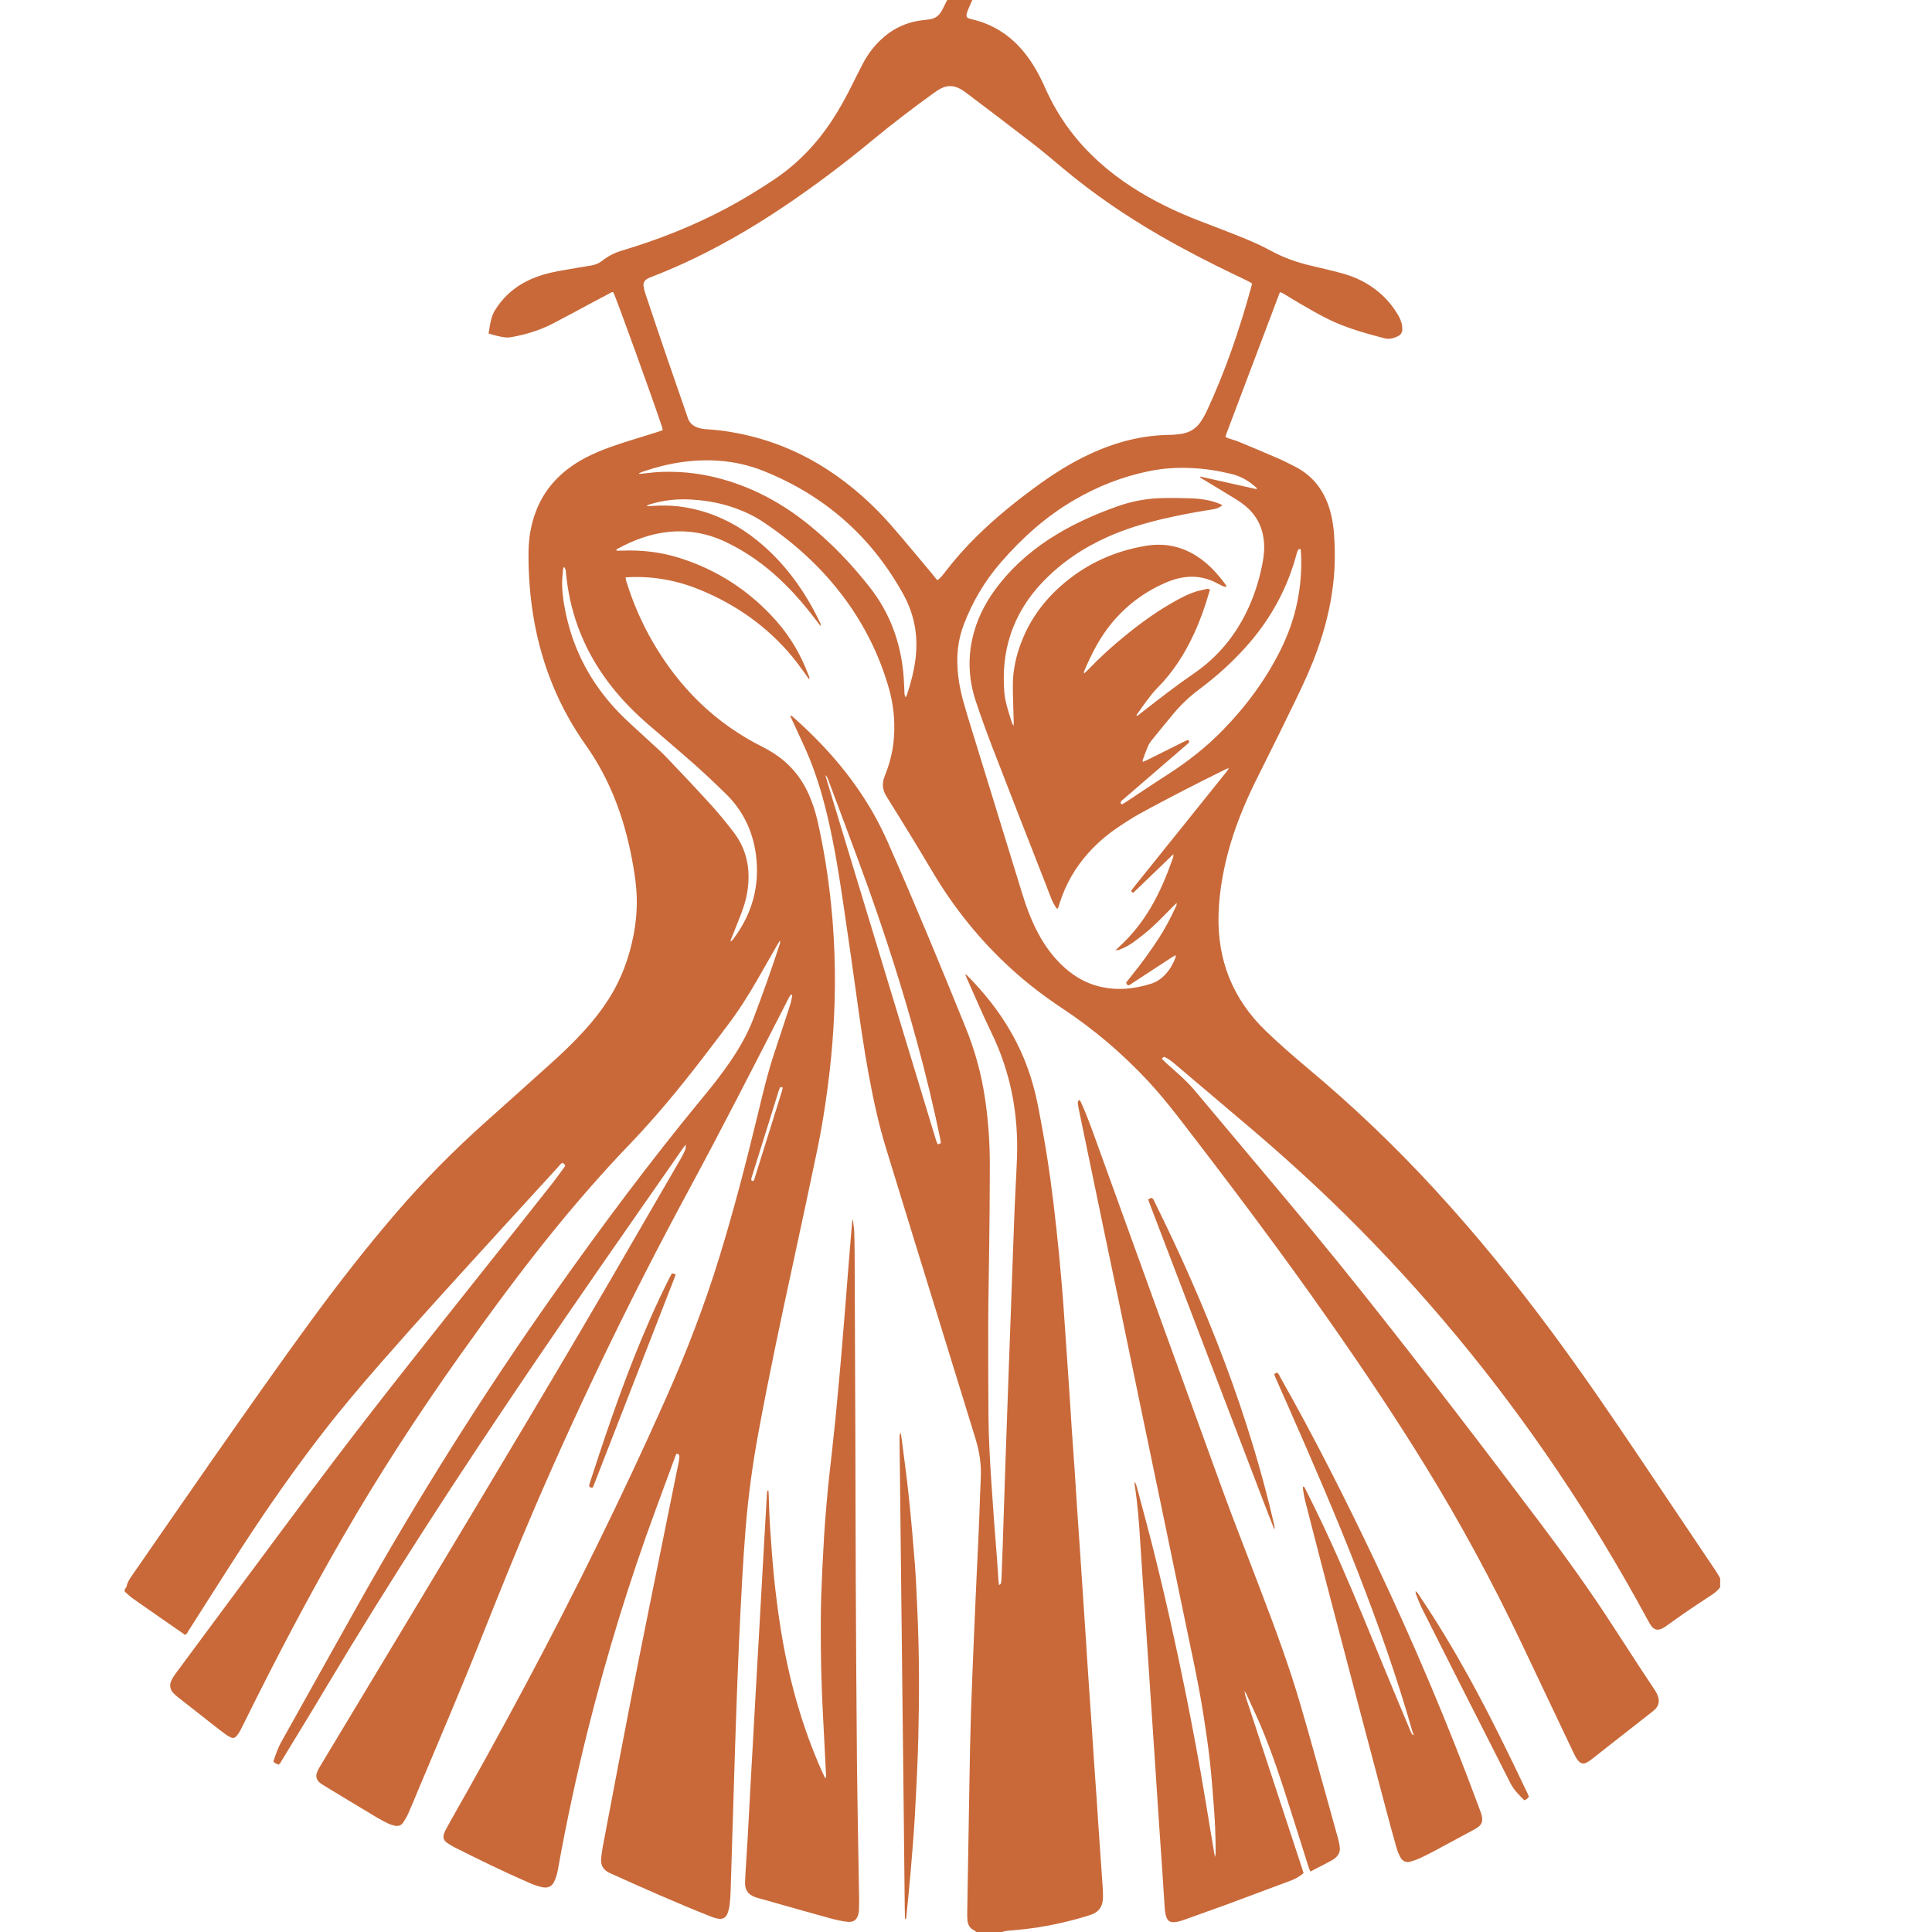 <?xml version="1.0" encoding="utf-8"?>
<!-- Generator: Adobe Illustrator 16.0.0, SVG Export Plug-In . SVG Version: 6.00 Build 0)  -->
<!DOCTYPE svg PUBLIC "-//W3C//DTD SVG 1.1//EN" "http://www.w3.org/Graphics/SVG/1.1/DTD/svg11.dtd">
<svg version="1.1" id="Calque_1" xmlns="http://www.w3.org/2000/svg" xmlns:xlink="http://www.w3.org/1999/xlink" x="0px" y="0px"
	 width="36px" height="36px" viewBox="0 0 36 36" enable-background="new 0 0 36 36" xml:space="preserve">
<g>
	<g>
		<path fill-rule="evenodd" clip-rule="evenodd" fill="#C96939" d="M17.799-2.594c0.019,0.006,0.037,0.016,0.057,0.018
			c0.235,0.031,0.433,0.134,0.588,0.313c0.137,0.156,0.206,0.34,0.205,0.549c0,0.201-0.042,0.396-0.095,0.589
			c-0.075,0.272-0.177,0.535-0.29,0.794c-0.077,0.172-0.154,0.346-0.229,0.52c-0.012,0.028-0.021,0.059-0.026,0.088
			c-0.005,0.031,0.01,0.053,0.039,0.064c0.019,0.008,0.04,0.012,0.059,0.018c0.41,0.094,0.737,0.313,0.996,0.64
			c0.154,0.196,0.272,0.413,0.373,0.641c0.125,0.281,0.279,0.545,0.464,0.792c0.319,0.422,0.709,0.767,1.152,1.054
			c0.4,0.259,0.827,0.464,1.271,0.634c0.283,0.109,0.566,0.216,0.846,0.331c0.158,0.065,0.316,0.137,0.467,0.219
			c0.234,0.128,0.482,0.217,0.741,0.278c0.198,0.047,0.396,0.092,0.591,0.145c0.256,0.069,0.489,0.186,0.691,0.357
			c0.146,0.123,0.265,0.27,0.361,0.435c0.043,0.076,0.069,0.156,0.07,0.245c0.002,0.063-0.026,0.106-0.08,0.134
			c-0.081,0.041-0.168,0.063-0.259,0.038c-0.362-0.095-0.725-0.196-1.062-0.365c-0.166-0.083-0.327-0.177-0.488-0.27
			c-0.104-0.059-0.206-0.124-0.309-0.186c-0.023-0.013-0.048-0.025-0.068-0.036c-0.009,0.004-0.013,0.005-0.015,0.006
			c-0.003,0.002-0.005,0.005-0.006,0.009c-0.326,0.862-0.651,1.725-0.978,2.588c-0.01,0.028-0.021,0.057-0.031,0.092
			c0.02,0.01,0.035,0.021,0.054,0.027c0.065,0.022,0.133,0.039,0.196,0.065c0.243,0.101,0.488,0.203,0.731,0.309
			c0.101,0.043,0.198,0.095,0.297,0.144c0.345,0.17,0.559,0.448,0.667,0.813c0.045,0.152,0.069,0.309,0.08,0.466
			c0.021,0.317,0.019,0.634-0.021,0.949c-0.051,0.416-0.153,0.818-0.296,1.211c-0.111,0.311-0.249,0.611-0.394,0.909
			c-0.223,0.461-0.449,0.92-0.68,1.379c-0.211,0.417-0.4,0.845-0.535,1.296c-0.129,0.434-0.213,0.876-0.227,1.329
			c-0.025,0.852,0.264,1.578,0.878,2.171c0.25,0.241,0.513,0.47,0.779,0.693c0.842,0.703,1.633,1.458,2.374,2.265
			c0.762,0.829,1.47,1.698,2.141,2.601c0.585,0.787,1.139,1.597,1.686,2.411c0.47,0.697,0.938,1.394,1.406,2.092
			c0.03,0.045,0.056,0.092,0.083,0.139c0,0.056,0,0.111,0,0.166c-0.045,0.063-0.103,0.108-0.167,0.15
			c-0.158,0.103-0.316,0.208-0.473,0.315c-0.116,0.079-0.229,0.162-0.345,0.244c-0.027,0.021-0.058,0.04-0.087,0.056
			c-0.09,0.047-0.157,0.033-0.216-0.05c-0.029-0.041-0.053-0.089-0.078-0.133c-0.511-0.942-1.063-1.858-1.662-2.746
			c-1.164-1.728-2.484-3.325-3.968-4.788c-0.583-0.576-1.191-1.124-1.817-1.655c-0.451-0.383-0.903-0.766-1.355-1.148
			c-0.058-0.049-0.116-0.095-0.195-0.129c-0.012,0.01-0.025,0.021-0.041,0.035c0.026,0.027,0.042,0.045,0.06,0.063
			c0.068,0.061,0.138,0.122,0.208,0.186c0.121,0.107,0.238,0.217,0.343,0.342c0.422,0.502,0.842,1.002,1.263,1.504
			c0.632,0.75,1.26,1.504,1.87,2.271c1.134,1.426,2.243,2.872,3.337,4.327c0.457,0.608,0.903,1.226,1.315,1.865
			c0.181,0.279,0.363,0.56,0.546,0.839c0.078,0.117,0.157,0.235,0.234,0.353c0.033,0.049,0.061,0.1,0.076,0.157
			c0.021,0.077,0.002,0.143-0.047,0.202c-0.016,0.018-0.033,0.034-0.053,0.05c-0.387,0.303-0.774,0.606-1.162,0.911
			c-0.024,0.019-0.052,0.033-0.078,0.049c-0.054,0.026-0.103,0.016-0.143-0.026c-0.019-0.021-0.035-0.042-0.049-0.065
			c-0.022-0.038-0.041-0.079-0.061-0.12c-0.319-0.67-0.638-1.343-0.956-2.014c-0.545-1.146-1.147-2.259-1.813-3.338
			c-0.555-0.899-1.143-1.777-1.75-2.643c-0.916-1.31-1.876-2.585-2.854-3.85c-0.171-0.219-0.348-0.436-0.538-0.64
			c-0.478-0.515-1.009-0.966-1.594-1.354c-0.331-0.22-0.646-0.458-0.94-0.725c-0.592-0.535-1.087-1.15-1.493-1.836
			c-0.267-0.45-0.54-0.896-0.818-1.34c-0.016-0.024-0.033-0.051-0.048-0.078c-0.057-0.102-0.068-0.209-0.031-0.32
			c0.011-0.032,0.023-0.064,0.036-0.097c0.083-0.216,0.135-0.44,0.149-0.672c0.021-0.305-0.011-0.604-0.094-0.899
			c-0.158-0.553-0.401-1.067-0.729-1.542c-0.435-0.628-0.984-1.139-1.617-1.562c-0.161-0.107-0.335-0.19-0.517-0.255
			c-0.261-0.095-0.531-0.142-0.807-0.16c-0.26-0.017-0.516,0.008-0.766,0.083c-0.024,0.007-0.05,0.01-0.081,0.04
			c0.06-0.003,0.104-0.005,0.148-0.007c0.277-0.019,0.549,0.01,0.818,0.081c0.406,0.106,0.768,0.299,1.093,0.562
			c0.519,0.419,0.896,0.948,1.181,1.546c0.004,0.01,0.002,0.022,0.005,0.053c-0.044-0.058-0.075-0.098-0.107-0.139
			c-0.232-0.304-0.484-0.59-0.774-0.843c-0.277-0.241-0.579-0.443-0.913-0.598c-0.336-0.156-0.689-0.214-1.056-0.174
			c-0.333,0.036-0.641,0.153-0.934,0.312c-0.01,0.005-0.028,0.009-0.02,0.035c0.031,0,0.064,0,0.097,0
			c0.368-0.015,0.729,0.026,1.08,0.137c0.709,0.224,1.31,0.618,1.802,1.175c0.26,0.294,0.455,0.628,0.594,0.997
			c0.009,0.025,0.03,0.05,0.018,0.091c-0.025-0.037-0.044-0.064-0.065-0.091c-0.084-0.113-0.165-0.23-0.255-0.338
			c-0.461-0.553-1.033-0.957-1.695-1.233c-0.419-0.175-0.854-0.26-1.309-0.245c-0.031,0-0.061,0.004-0.097,0.005
			c0.003,0.024,0.004,0.045,0.01,0.064c0.122,0.399,0.287,0.78,0.497,1.143c0.495,0.853,1.169,1.517,2.056,1.958
			c0.043,0.021,0.084,0.045,0.126,0.07c0.329,0.192,0.57,0.463,0.724,0.81c0.072,0.162,0.125,0.328,0.164,0.5
			c0.116,0.511,0.197,1.027,0.251,1.548c0.042,0.408,0.065,0.818,0.07,1.226c0.01,0.724-0.037,1.445-0.131,2.164
			c-0.053,0.402-0.116,0.804-0.2,1.2c-0.147,0.707-0.299,1.414-0.452,2.121c-0.227,1.046-0.449,2.092-0.643,3.144
			c-0.108,0.586-0.188,1.177-0.236,1.77c-0.025,0.302-0.044,0.604-0.062,0.906c-0.023,0.416-0.044,0.833-0.063,1.249
			c-0.019,0.431-0.035,0.86-0.05,1.29c-0.008,0.224-0.016,0.446-0.023,0.672c-0.018,0.581-0.036,1.163-0.054,1.744
			c-0.009,0.293-0.017,0.586-0.027,0.877c-0.002,0.087-0.007,0.173-0.017,0.258c-0.006,0.058-0.018,0.116-0.037,0.17
			c-0.032,0.092-0.091,0.125-0.186,0.109c-0.043-0.008-0.086-0.021-0.127-0.039c-0.637-0.25-1.261-0.531-1.886-0.811
			c-0.114-0.052-0.171-0.137-0.161-0.261c0.006-0.079,0.018-0.157,0.032-0.235c0.093-0.497,0.188-0.993,0.283-1.491
			c0.092-0.481,0.185-0.965,0.279-1.448c0.105-0.533,0.212-1.066,0.32-1.601c0.126-0.626,0.254-1.253,0.381-1.88
			c0.051-0.25,0.102-0.499,0.152-0.748c0.006-0.035,0.011-0.068,0.012-0.104c0-0.011-0.009-0.027-0.018-0.035
			c-0.009-0.007-0.023-0.007-0.038-0.011c-0.01,0.024-0.018,0.043-0.025,0.062c-0.119,0.323-0.238,0.646-0.357,0.97
			c-0.495,1.34-0.913,2.704-1.261,4.09c-0.218,0.868-0.406,1.743-0.564,2.623c-0.013,0.068-0.03,0.136-0.056,0.198
			c-0.048,0.122-0.127,0.163-0.254,0.131c-0.08-0.019-0.158-0.048-0.233-0.081c-0.47-0.205-0.93-0.429-1.389-0.66
			C8.43,34.4,8.39,34.378,8.353,34.354c-0.096-0.063-0.11-0.112-0.067-0.218c0.004-0.013,0.01-0.026,0.018-0.039
			c0.027-0.05,0.055-0.102,0.083-0.152c0.473-0.831,0.936-1.67,1.386-2.513c0.938-1.756,1.817-3.539,2.627-5.357
			c0.387-0.868,0.729-1.753,1.008-2.662c0.269-0.876,0.498-1.761,0.713-2.65c0.093-0.389,0.185-0.776,0.312-1.156
			c0.097-0.29,0.192-0.582,0.287-0.873c0.018-0.054,0.028-0.113,0.04-0.17c0.002-0.011,0.008-0.027-0.02-0.033
			c-0.011,0.017-0.026,0.036-0.038,0.054c-0.043,0.083-0.085,0.167-0.127,0.25c-0.57,1.111-1.138,2.223-1.732,3.323
			c-1.04,1.923-1.995,3.887-2.862,5.896c-0.346,0.803-0.672,1.614-0.995,2.425c-0.39,0.981-0.806,1.953-1.215,2.927
			c-0.053,0.127-0.105,0.254-0.161,0.38c-0.026,0.06-0.06,0.116-0.095,0.171c-0.035,0.054-0.089,0.075-0.153,0.064
			C7.321,34.011,7.28,34,7.243,33.983c-0.075-0.036-0.148-0.073-0.219-0.116c-0.336-0.201-0.672-0.404-1.007-0.608
			c-0.018-0.01-0.035-0.021-0.051-0.035c-0.072-0.06-0.09-0.123-0.054-0.211c0.017-0.042,0.04-0.08,0.063-0.118
			c0.632-1.05,1.264-2.101,1.895-3.15c1.329-2.215,2.66-4.426,3.95-6.662c0.291-0.505,0.584-1.005,0.875-1.509
			c0.029-0.052,0.053-0.104,0.076-0.157c0.008-0.021,0.004-0.044,0.009-0.091c-0.027,0.035-0.041,0.05-0.052,0.065
			c-0.049,0.07-0.099,0.142-0.147,0.213c-0.907,1.302-1.817,2.602-2.707,3.917c-1.309,1.932-2.583,3.887-3.781,5.892
			c-0.276,0.465-0.559,0.925-0.839,1.385c-0.017,0.03-0.029,0.063-0.066,0.085c-0.029-0.021-0.07-0.023-0.094-0.061
			c0.043-0.126,0.084-0.253,0.151-0.37c0.474-0.847,0.946-1.695,1.421-2.541c1.129-2.01,2.352-3.96,3.684-5.841
			c0.869-1.229,1.769-2.435,2.727-3.598c0.19-0.229,0.377-0.464,0.545-0.713c0.164-0.243,0.309-0.498,0.414-0.772
			c0.174-0.457,0.337-0.917,0.489-1.381c0.007-0.021,0.019-0.043,0.007-0.078c-0.021,0.035-0.039,0.063-0.056,0.092
			c-0.118,0.206-0.235,0.413-0.354,0.618c-0.177,0.308-0.365,0.608-0.581,0.889c-0.15,0.197-0.298,0.396-0.45,0.592
			c-0.425,0.553-0.866,1.089-1.348,1.592c-0.492,0.512-0.959,1.047-1.407,1.596c-0.624,0.768-1.208,1.563-1.78,2.369
			c-0.775,1.093-1.505,2.216-2.174,3.376c-0.64,1.11-1.235,2.243-1.803,3.391c-0.035,0.071-0.07,0.143-0.107,0.213
			c-0.018,0.032-0.04,0.064-0.064,0.092c-0.03,0.035-0.069,0.047-0.112,0.024c-0.033-0.019-0.067-0.035-0.097-0.059
			c-0.073-0.052-0.143-0.107-0.214-0.163c-0.225-0.176-0.449-0.353-0.674-0.529c-0.026-0.021-0.052-0.043-0.076-0.068
			c-0.069-0.073-0.083-0.158-0.038-0.247c0.026-0.053,0.06-0.102,0.094-0.147c0.324-0.438,0.647-0.874,0.972-1.312
			c0.654-0.878,1.303-1.759,1.964-2.632c0.884-1.166,1.798-2.309,2.709-3.455c0.439-0.552,0.878-1.104,1.315-1.658
			c0.099-0.123,0.19-0.253,0.283-0.379c-0.009-0.015-0.013-0.025-0.02-0.031c-0.01-0.011-0.021-0.017-0.033-0.025
			c-0.038,0.018-0.058,0.051-0.083,0.079c-0.351,0.383-0.7,0.769-1.051,1.15c-0.752,0.825-1.506,1.648-2.24,2.487
			c-0.37,0.424-0.733,0.85-1.077,1.294c-0.534,0.689-1.033,1.402-1.509,2.133c-0.338,0.519-0.667,1.044-1.002,1.567
			c-0.02,0.029-0.032,0.067-0.067,0.086c-0.012-0.007-0.021-0.01-0.03-0.018c-0.311-0.216-0.622-0.43-0.932-0.649
			c-0.059-0.04-0.111-0.092-0.166-0.138c0-0.013,0-0.027,0-0.041c0.013-0.021,0.032-0.04,0.036-0.061
			c0.013-0.066,0.047-0.122,0.084-0.176c0.502-0.724,1.001-1.449,1.506-2.172c0.622-0.888,1.243-1.777,1.885-2.652
			c0.491-0.668,1.001-1.322,1.542-1.951c0.523-0.61,1.089-1.179,1.688-1.714c0.393-0.352,0.786-0.701,1.177-1.055
			c0.226-0.202,0.446-0.411,0.649-0.636c0.165-0.181,0.316-0.373,0.448-0.579c0.235-0.367,0.383-0.769,0.466-1.195
			c0.046-0.24,0.068-0.484,0.059-0.729c-0.007-0.179-0.031-0.357-0.06-0.533c-0.069-0.405-0.167-0.802-0.312-1.187
			c-0.147-0.388-0.336-0.754-0.577-1.093c-0.497-0.702-0.814-1.48-0.964-2.326c-0.074-0.418-0.106-0.841-0.103-1.265
			c0.003-0.266,0.045-0.527,0.143-0.777c0.131-0.337,0.349-0.605,0.642-0.816c0.16-0.115,0.333-0.207,0.514-0.282
			c0.277-0.116,0.563-0.201,0.849-0.289c0.099-0.031,0.197-0.061,0.296-0.093c0.019-0.005,0.037-0.016,0.057-0.024
			c-0.005-0.024-0.008-0.044-0.015-0.063c-0.167-0.506-0.857-2.412-0.905-2.503c-0.022-0.011-0.039,0.004-0.057,0.013
			c-0.14,0.074-0.279,0.149-0.419,0.223C10.738,5.797,10.521,5.916,10.3,6.03c-0.24,0.124-0.496,0.202-0.761,0.25
			C9.505,6.287,9.47,6.291,9.437,6.288C9.323,6.28,9.215,6.247,9.104,6.214c0.017-0.11,0.032-0.216,0.065-0.316
			C9.184,5.849,9.209,5.802,9.237,5.76c0.187-0.294,0.452-0.488,0.775-0.605c0.166-0.062,0.338-0.095,0.511-0.124
			c0.166-0.03,0.333-0.058,0.498-0.085c0.073-0.012,0.137-0.039,0.196-0.084c0.109-0.086,0.229-0.15,0.364-0.19
			c0.68-0.203,1.338-0.462,1.966-0.797c0.298-0.159,0.584-0.335,0.866-0.522c0.442-0.294,0.802-0.668,1.092-1.112
			c0.138-0.21,0.259-0.43,0.371-0.656c0.069-0.138,0.137-0.277,0.21-0.414c0.082-0.153,0.184-0.291,0.308-0.412
			c0.219-0.214,0.479-0.343,0.784-0.381c0.044-0.005,0.088-0.01,0.133-0.016c0.099-0.012,0.175-0.059,0.227-0.144
			c0.013-0.021,0.024-0.042,0.034-0.063c0.113-0.225,0.226-0.449,0.338-0.674c0.114-0.228,0.218-0.46,0.29-0.706
			c0.037-0.129,0.067-0.26,0.082-0.394c0.026-0.238-0.094-0.439-0.319-0.519C17.73-2.219,17.508-2.191,17.3-2.06
			c-0.105,0.066-0.179,0.16-0.214,0.282c-0.024,0.086-0.02,0.17,0.029,0.249c0.017,0.029,0.038,0.057,0.057,0.086
			c0.05,0.071,0.118,0.114,0.203,0.129c0.041,0.008,0.081,0.018,0.13,0.029c-0.012,0.016-0.019,0.031-0.03,0.039
			c-0.111,0.073-0.23,0.085-0.354,0.04c-0.351-0.128-0.443-0.452-0.386-0.712c0.045-0.208,0.166-0.368,0.34-0.488
			c0.138-0.095,0.292-0.153,0.459-0.17c0.02-0.002,0.039-0.012,0.058-0.018C17.661-2.594,17.73-2.594,17.799-2.594z M17.467,10.812
			c0.066-0.049,0.107-0.105,0.149-0.16c0.182-0.238,0.381-0.461,0.596-0.671c0.362-0.356,0.756-0.671,1.167-0.967
			c0.297-0.213,0.606-0.405,0.939-0.558c0.478-0.221,0.976-0.351,1.505-0.353c0.056-0.001,0.109-0.008,0.164-0.015
			c0.167-0.019,0.3-0.096,0.393-0.238c0.038-0.057,0.071-0.118,0.101-0.179c0.35-0.75,0.617-1.531,0.835-2.328
			c0.006-0.02,0.01-0.039,0.014-0.062c-0.028-0.015-0.051-0.03-0.075-0.042c-0.073-0.037-0.147-0.073-0.223-0.108
			c-0.481-0.23-0.956-0.474-1.418-0.741c-0.637-0.367-1.24-0.779-1.804-1.251c-0.199-0.169-0.401-0.337-0.608-0.497
			c-0.402-0.311-0.81-0.618-1.215-0.925c-0.033-0.024-0.068-0.046-0.105-0.066c-0.118-0.062-0.238-0.062-0.356,0.001
			c-0.036,0.019-0.071,0.041-0.104,0.065c-0.4,0.287-0.791,0.586-1.171,0.9c-0.496,0.411-1.009,0.798-1.541,1.162
			c-0.81,0.552-1.66,1.03-2.576,1.383c-0.022,0.008-0.044,0.019-0.066,0.029c-0.058,0.032-0.086,0.08-0.076,0.145
			c0.006,0.043,0.018,0.087,0.032,0.13c0.135,0.404,0.271,0.809,0.409,1.212c0.126,0.371,0.259,0.74,0.384,1.111
			c0.028,0.083,0.08,0.134,0.155,0.167c0.067,0.031,0.139,0.039,0.211,0.044c0.186,0.009,0.37,0.036,0.553,0.071
			c0.615,0.118,1.185,0.352,1.708,0.696c0.43,0.284,0.813,0.624,1.153,1.012c0.263,0.3,0.516,0.61,0.773,0.915
			C17.399,10.732,17.43,10.77,17.467,10.812z M21.176,13.325c0.006,0.005,0.01,0.01,0.015,0.015
			c0.032-0.025,0.064-0.049,0.097-0.075c0.315-0.246,0.63-0.491,0.96-0.717c0.456-0.313,0.793-0.729,1.021-1.234
			c0.119-0.265,0.203-0.54,0.257-0.825c0.026-0.14,0.039-0.279,0.023-0.421c-0.028-0.259-0.141-0.471-0.341-0.639
			c-0.053-0.044-0.109-0.083-0.167-0.12c-0.199-0.123-0.399-0.242-0.601-0.365c-0.028-0.017-0.063-0.028-0.08-0.061
			c0.003,0,0.007-0.003,0.01-0.002c0.347,0.077,0.691,0.155,1.037,0.232c0.002,0.001,0.007-0.001,0.01-0.004
			c0.001-0.001,0.001-0.004,0.003-0.013c-0.134-0.123-0.286-0.219-0.468-0.263c-0.25-0.061-0.505-0.102-0.765-0.112
			c-0.266-0.012-0.529,0.006-0.79,0.061c-0.492,0.102-0.955,0.285-1.389,0.54c-0.52,0.304-0.96,0.699-1.354,1.152
			c-0.304,0.349-0.536,0.741-0.699,1.173c-0.074,0.199-0.112,0.404-0.117,0.615c-0.005,0.282,0.041,0.557,0.117,0.826
			c0.081,0.285,0.17,0.566,0.257,0.849c0.274,0.895,0.55,1.789,0.826,2.684c0.082,0.27,0.179,0.534,0.314,0.783
			c0.129,0.239,0.289,0.453,0.492,0.633c0.183,0.162,0.391,0.282,0.629,0.342c0.334,0.084,0.662,0.052,0.986-0.052
			c0.105-0.035,0.195-0.1,0.269-0.185c0.081-0.092,0.139-0.197,0.18-0.311c0.003-0.008-0.003-0.018-0.006-0.032
			c-0.033,0.021-0.062,0.038-0.092,0.056c-0.23,0.151-0.461,0.301-0.691,0.452c-0.023,0.015-0.045,0.031-0.069,0.044
			c-0.029,0.018-0.039,0.014-0.068-0.039c0.037-0.046,0.075-0.096,0.113-0.144c0.178-0.22,0.343-0.448,0.497-0.685
			c0.126-0.194,0.232-0.398,0.327-0.608c0.006-0.012,0.004-0.026,0.008-0.051c-0.034,0.033-0.059,0.057-0.083,0.081
			c-0.126,0.125-0.25,0.257-0.382,0.377c-0.104,0.095-0.217,0.181-0.329,0.265c-0.089,0.066-0.186,0.119-0.29,0.154
			c-0.014,0.005-0.027,0.003-0.058,0.006c0.031-0.028,0.047-0.044,0.065-0.061c0.23-0.209,0.424-0.451,0.584-0.72
			c0.181-0.303,0.313-0.626,0.428-0.959c0.003-0.01,0.001-0.02,0.003-0.051c-0.073,0.068-0.133,0.128-0.193,0.186
			c-0.062,0.06-0.123,0.119-0.186,0.179c-0.062,0.06-0.123,0.12-0.186,0.179c-0.063,0.059-0.124,0.119-0.186,0.178
			c-0.034-0.027-0.04-0.035-0.03-0.049c0.026-0.033,0.05-0.066,0.076-0.098c0.562-0.7,1.126-1.402,1.688-2.102
			c0.016-0.021,0.031-0.042,0.05-0.069c-0.041-0.004-0.066,0.018-0.092,0.031c-0.244,0.121-0.487,0.241-0.729,0.366
			c-0.287,0.149-0.573,0.298-0.857,0.455c-0.146,0.082-0.288,0.175-0.427,0.271c-0.184,0.126-0.352,0.274-0.503,0.44
			c-0.254,0.279-0.437,0.6-0.55,0.961c-0.005,0.017-0.008,0.033-0.015,0.049c-0.007,0.014-0.001,0.035-0.031,0.041
			c-0.04-0.057-0.077-0.119-0.103-0.185c-0.037-0.097-0.075-0.192-0.112-0.29c-0.331-0.845-0.662-1.691-0.989-2.538
			c-0.108-0.282-0.212-0.568-0.307-0.854c-0.143-0.43-0.156-0.866-0.03-1.302c0.093-0.323,0.253-0.608,0.46-0.871
			c0.307-0.389,0.68-0.701,1.104-0.952c0.357-0.213,0.734-0.377,1.125-0.514c0.238-0.083,0.485-0.131,0.737-0.144
			c0.199-0.008,0.399-0.005,0.6,0.001c0.185,0.006,0.369,0.03,0.544,0.102c0.018,0.006,0.033,0.017,0.056,0.027
			c-0.019,0.013-0.028,0.02-0.04,0.027c-0.068,0.046-0.149,0.051-0.228,0.064c-0.288,0.046-0.575,0.102-0.859,0.168
			c-0.345,0.083-0.685,0.185-1.009,0.33c-0.462,0.206-0.872,0.483-1.222,0.85c-0.272,0.286-0.476,0.614-0.597,0.99
			c-0.11,0.34-0.137,0.688-0.111,1.042c0.006,0.082,0.021,0.164,0.042,0.244c0.029,0.116,0.067,0.23,0.103,0.346
			c0.004,0.011,0.012,0.021,0.03,0.049c0.003-0.084-0.002-0.148-0.003-0.212c-0.004-0.175-0.012-0.351-0.012-0.526
			c-0.002-0.239,0.04-0.472,0.115-0.7c0.163-0.494,0.455-0.9,0.853-1.231c0.432-0.361,0.93-0.583,1.483-0.68
			c0.18-0.032,0.362-0.035,0.543,0.005c0.22,0.049,0.412,0.152,0.585,0.294c0.144,0.118,0.266,0.259,0.377,0.408
			c0.011,0.013,0.017,0.028,0.028,0.049c-0.021,0-0.036,0.004-0.048-0.001c-0.038-0.016-0.076-0.032-0.112-0.052
			c-0.157-0.086-0.322-0.135-0.503-0.131c-0.168,0.003-0.326,0.046-0.479,0.113c-0.396,0.172-0.73,0.423-1.005,0.757
			c-0.221,0.269-0.375,0.575-0.51,0.894c-0.002,0.009,0,0.02-0.001,0.04c0.026-0.023,0.046-0.041,0.064-0.059
			c0.224-0.235,0.463-0.453,0.715-0.656c0.294-0.24,0.601-0.46,0.935-0.644c0.114-0.063,0.231-0.123,0.355-0.164
			c0.072-0.023,0.146-0.038,0.219-0.054c0.018-0.004,0.037,0.004,0.059,0.007c-0.008,0.028-0.011,0.047-0.018,0.067
			c-0.074,0.255-0.162,0.505-0.273,0.747c-0.175,0.382-0.396,0.731-0.695,1.03C21.413,12.98,21.298,13.155,21.176,13.325z
			 M24.236,10.231c-0.033-0.006-0.047,0.01-0.054,0.028c-0.012,0.021-0.017,0.046-0.023,0.068c-0.166,0.619-0.462,1.169-0.879,1.654
			c-0.277,0.322-0.591,0.607-0.93,0.861c-0.179,0.133-0.339,0.283-0.48,0.452c-0.139,0.167-0.276,0.334-0.413,0.503
			c-0.029,0.038-0.055,0.08-0.073,0.124c-0.034,0.08-0.061,0.16-0.091,0.241c-0.003,0.009,0.001,0.019,0.003,0.035
			c0.034-0.015,0.064-0.028,0.095-0.043c0.222-0.109,0.442-0.222,0.665-0.332c0.023-0.012,0.05-0.023,0.075-0.031
			c0.007-0.002,0.02,0.005,0.024,0.013c0.005,0.008,0.006,0.022,0.001,0.028c-0.012,0.016-0.027,0.03-0.044,0.044
			c-0.099,0.085-0.197,0.17-0.297,0.256c-0.294,0.253-0.589,0.506-0.883,0.761c-0.021,0.018-0.049,0.029-0.051,0.073
			c0.005,0.005,0.014,0.014,0.025,0.024c0.035-0.021,0.063-0.039,0.093-0.058c0.255-0.168,0.509-0.34,0.767-0.505
			c0.373-0.24,0.719-0.512,1.026-0.829c0.431-0.442,0.793-0.934,1.069-1.486c0.282-0.566,0.411-1.165,0.382-1.797
			C24.242,10.287,24.238,10.258,24.236,10.231z M11.909,8.819c0,0.003,0.002,0.007,0.003,0.01c0.02-0.001,0.041-0.002,0.061-0.004
			c0.109-0.01,0.218-0.026,0.329-0.031c0.441-0.019,0.872,0.041,1.292,0.175c0.563,0.178,1.063,0.467,1.516,0.841
			c0.409,0.335,0.771,0.718,1.097,1.133c0.365,0.464,0.565,0.997,0.624,1.583c0.012,0.116,0.015,0.232,0.021,0.35
			c0.002,0.036-0.004,0.075,0.025,0.117c0.011-0.024,0.021-0.042,0.027-0.059c0.074-0.223,0.131-0.449,0.158-0.683
			c0.047-0.417-0.026-0.807-0.229-1.176c-0.594-1.074-1.461-1.839-2.6-2.297c-0.267-0.107-0.544-0.171-0.831-0.192
			c-0.492-0.036-0.967,0.045-1.43,0.205C11.95,8.799,11.93,8.809,11.909,8.819z M13.617,17.547c0.022-0.023,0.041-0.042,0.056-0.062
			c0.347-0.466,0.488-0.988,0.412-1.565c-0.059-0.441-0.246-0.822-0.564-1.133c-0.188-0.183-0.378-0.363-0.573-0.537
			c-0.294-0.26-0.594-0.513-0.891-0.77c-0.162-0.14-0.314-0.289-0.458-0.447c-0.364-0.404-0.649-0.854-0.834-1.367
			c-0.115-0.319-0.186-0.647-0.218-0.985c-0.003-0.041-0.004-0.081-0.038-0.118c-0.007,0.016-0.016,0.028-0.017,0.04
			c-0.008,0.106-0.022,0.214-0.017,0.32c0.009,0.223,0.049,0.444,0.104,0.661c0.169,0.667,0.505,1.239,0.986,1.727
			c0.15,0.152,0.312,0.292,0.468,0.438c0.123,0.116,0.253,0.225,0.37,0.346c0.288,0.301,0.574,0.604,0.854,0.912
			c0.146,0.161,0.283,0.329,0.415,0.502c0.215,0.283,0.299,0.606,0.271,0.959c-0.014,0.18-0.056,0.354-0.119,0.522
			c-0.059,0.157-0.124,0.314-0.185,0.47C13.628,17.486,13.611,17.508,13.617,17.547z M14.538,20.255
			c-0.009,0.021-0.018,0.04-0.024,0.058c-0.037,0.119-0.073,0.236-0.11,0.354c-0.127,0.407-0.255,0.813-0.382,1.22
			c-0.008,0.023-0.015,0.046-0.021,0.069c-0.007,0.027,0,0.048,0.019,0.05c0.022,0.004,0.029-0.013,0.035-0.027
			c0.005-0.013,0.008-0.028,0.012-0.04c0.167-0.534,0.335-1.067,0.502-1.603c0.007-0.022,0.01-0.045,0.017-0.071
			C14.566,20.26,14.554,20.258,14.538,20.255z"/>
		<path fill-rule="evenodd" clip-rule="evenodd" fill="#C96939" d="M18.191,36c-0.013-0.01-0.024-0.024-0.039-0.031
			c-0.085-0.038-0.119-0.11-0.126-0.197c-0.004-0.052-0.005-0.104-0.003-0.156c0.013-0.804,0.026-1.609,0.041-2.415
			c0.007-0.435,0.015-0.869,0.029-1.301c0.014-0.445,0.035-0.89,0.052-1.332c0.009-0.223,0.019-0.447,0.029-0.67
			c0.016-0.383,0.035-0.765,0.053-1.146c0.007-0.164,0.015-0.331,0.021-0.495c0.009-0.237,0.015-0.475,0.027-0.712
			c0.014-0.252-0.024-0.493-0.097-0.733c-0.199-0.644-0.397-1.288-0.596-1.934c-0.358-1.16-0.717-2.319-1.072-3.481
			c-0.139-0.451-0.237-0.911-0.323-1.374c-0.091-0.498-0.164-0.999-0.232-1.5c-0.066-0.481-0.135-0.961-0.206-1.441
			c-0.072-0.494-0.144-0.988-0.244-1.477c-0.1-0.493-0.224-0.979-0.411-1.447c-0.086-0.214-0.188-0.422-0.283-0.631
			c-0.028-0.063-0.057-0.123-0.086-0.185c0.021-0.013,0.03,0,0.04,0.008c0.588,0.518,1.101,1.099,1.494,1.781
			c0.104,0.183,0.199,0.37,0.284,0.562c0.503,1.14,0.979,2.291,1.447,3.446c0.176,0.432,0.299,0.878,0.366,1.341
			c0.062,0.415,0.089,0.834,0.088,1.255c0,0.482-0.006,0.965-0.011,1.446c-0.005,0.484-0.017,0.971-0.019,1.456
			c-0.002,0.592,0.001,1.185,0.005,1.777c0.004,0.409,0.028,0.817,0.055,1.227c0.017,0.244,0.033,0.488,0.051,0.732
			c0.017,0.226,0.036,0.453,0.053,0.678c0.009,0.131,0.018,0.262,0.027,0.392c0.001,0.028,0.006,0.054,0.01,0.092
			c0.018-0.015,0.034-0.021,0.036-0.029c0.005-0.034,0.01-0.068,0.011-0.104c0.007-0.198,0.015-0.397,0.022-0.598
			c0.016-0.499,0.032-0.997,0.049-1.497c0.021-0.602,0.043-1.204,0.064-1.807c0.013-0.364,0.026-0.729,0.04-1.094
			c0.021-0.588,0.041-1.178,0.064-1.765c0.013-0.348,0.035-0.694,0.048-1.042c0.033-0.823-0.112-1.609-0.474-2.354
			c-0.165-0.341-0.314-0.688-0.468-1.035c-0.007-0.014-0.011-0.03-0.021-0.061c0.024,0.019,0.036,0.026,0.044,0.036
			c0.432,0.438,0.789,0.927,1.031,1.495c0.135,0.313,0.225,0.637,0.289,0.968c0.085,0.437,0.16,0.873,0.221,1.313
			c0.042,0.307,0.078,0.612,0.112,0.922c0.035,0.321,0.067,0.644,0.094,0.965c0.029,0.316,0.049,0.634,0.071,0.948
			c0.024,0.354,0.05,0.708,0.073,1.063c0.018,0.253,0.032,0.507,0.049,0.762c0.018,0.261,0.036,0.522,0.055,0.783
			c0.016,0.246,0.031,0.494,0.048,0.743c0.019,0.267,0.036,0.534,0.055,0.803c0.008,0.127,0.018,0.253,0.025,0.38
			c0.027,0.4,0.053,0.798,0.08,1.196c0.017,0.258,0.031,0.516,0.05,0.773c0.016,0.25,0.034,0.501,0.052,0.752
			c0.016,0.233,0.03,0.467,0.046,0.7c0.019,0.278,0.039,0.557,0.058,0.835c0.016,0.243,0.031,0.488,0.049,0.732
			c0.018,0.253,0.036,0.508,0.053,0.761c0.006,0.084,0.012,0.165,0.012,0.249c0,0.203-0.071,0.306-0.266,0.364
			c-0.174,0.054-0.351,0.102-0.528,0.141c-0.278,0.065-0.56,0.107-0.845,0.132c-0.082,0.008-0.166,0.008-0.243,0.035
			C18.508,36,18.349,36,18.191,36z M17.531,21.302c-0.003-0.022-0.004-0.043-0.007-0.063c-0.127-0.615-0.273-1.223-0.438-1.826
			c-0.27-0.989-0.583-1.967-0.929-2.931c-0.232-0.645-0.476-1.284-0.714-1.925c-0.014-0.036-0.02-0.076-0.063-0.113
			c0.02,0.068,0.036,0.124,0.052,0.179c0.567,1.871,1.135,3.739,1.702,5.609c0.104,0.344,0.208,0.686,0.312,1.028
			c0.006,0.021,0.019,0.041,0.029,0.063C17.498,21.314,17.513,21.309,17.531,21.302z M15.373,14.388l-0.005,0.006l0.006,0.001
			L15.373,14.388z"/>
		<path fill-rule="evenodd" clip-rule="evenodd" fill="#C96939" d="M23.191,31.52c0.008,0.036,0.013,0.075,0.025,0.11
			c0.347,1.055,0.693,2.109,1.04,3.165c0.013,0.035,0.022,0.071,0.034,0.108c-0.074,0.063-0.154,0.108-0.242,0.141
			c-0.396,0.146-0.793,0.296-1.188,0.443c-0.256,0.093-0.511,0.185-0.768,0.276c-0.055,0.019-0.11,0.039-0.167,0.049
			c-0.128,0.021-0.178-0.015-0.206-0.142c-0.007-0.034-0.013-0.067-0.015-0.102c-0.017-0.234-0.03-0.469-0.046-0.7
			c-0.017-0.258-0.035-0.516-0.053-0.772c-0.016-0.241-0.031-0.481-0.048-0.722c-0.018-0.278-0.037-0.557-0.055-0.835
			c-0.017-0.243-0.032-0.487-0.049-0.731c-0.018-0.274-0.037-0.55-0.055-0.824c-0.017-0.237-0.031-0.474-0.047-0.711
			c-0.019-0.278-0.038-0.555-0.058-0.834c-0.015-0.235-0.032-0.469-0.046-0.702c-0.021-0.346-0.047-0.693-0.099-1.037
			c-0.005-0.022-0.005-0.048-0.007-0.094c0.027,0.046,0.036,0.075,0.043,0.105c0.088,0.331,0.18,0.664,0.265,0.997
			c0.237,0.929,0.447,1.866,0.638,2.807c0.137,0.685,0.267,1.371,0.38,2.061c0.055,0.325,0.108,0.65,0.162,0.977
			c0.002,0.009,0.007,0.019,0.017,0.047c0.002-0.05,0.006-0.079,0.006-0.109c-0.001-0.292-0.013-0.584-0.037-0.876
			c-0.021-0.264-0.041-0.528-0.07-0.792c-0.03-0.27-0.069-0.539-0.111-0.809c-0.103-0.673-0.255-1.337-0.392-2.005
			c-0.127-0.612-0.255-1.225-0.381-1.839c-0.136-0.649-0.27-1.3-0.406-1.951c-0.133-0.643-0.267-1.285-0.399-1.929
			c-0.13-0.615-0.258-1.232-0.386-1.848c-0.125-0.604-0.252-1.208-0.376-1.81c-0.005-0.027-0.009-0.054-0.011-0.084
			c0-0.018,0.003-0.04,0.032-0.053c0.011,0.018,0.025,0.037,0.034,0.057c0.102,0.227,0.186,0.46,0.27,0.693
			c0.778,2.149,1.554,4.303,2.336,6.451c0.235,0.647,0.49,1.288,0.733,1.931c0.269,0.703,0.531,1.409,0.743,2.134
			c0.167,0.569,0.324,1.145,0.485,1.717c0.073,0.265,0.148,0.53,0.221,0.797c0.014,0.052,0.025,0.107,0.029,0.161
			c0.005,0.077-0.03,0.14-0.089,0.188c-0.009,0.008-0.017,0.012-0.025,0.019c-0.138,0.081-0.284,0.151-0.435,0.23
			c-0.013-0.031-0.025-0.055-0.033-0.079c-0.116-0.371-0.232-0.741-0.351-1.111c-0.16-0.51-0.327-1.016-0.534-1.509
			c-0.084-0.198-0.178-0.395-0.268-0.592c-0.012-0.023-0.017-0.052-0.047-0.062c-0.004-0.006-0.007-0.012-0.01-0.017
			C23.184,31.509,23.187,31.514,23.191,31.52z"/>
		<path fill-rule="evenodd" clip-rule="evenodd" fill="#C96939" d="M14.318,27.771c0.002,0.017,0.004,0.034,0.004,0.051
			c0.009,0.219,0.014,0.44,0.029,0.66c0.02,0.309,0.043,0.618,0.074,0.927c0.03,0.287,0.065,0.574,0.109,0.859
			c0.145,0.95,0.393,1.871,0.787,2.751c0.016,0.036,0.034,0.072,0.058,0.12c0.008-0.022,0.014-0.03,0.014-0.038
			c-0.009-0.186-0.018-0.372-0.028-0.558c-0.017-0.351-0.038-0.7-0.051-1.052c-0.011-0.278-0.017-0.558-0.019-0.837
			c-0.002-0.303-0.002-0.605,0.007-0.908c0.013-0.376,0.032-0.751,0.054-1.124c0.018-0.293,0.043-0.583,0.07-0.875
			c0.02-0.216,0.048-0.431,0.071-0.646c0.025-0.223,0.048-0.445,0.071-0.669c0.026-0.263,0.05-0.525,0.074-0.79
			c0.018-0.19,0.033-0.378,0.049-0.567c0.019-0.226,0.038-0.452,0.056-0.68c0.016-0.197,0.031-0.396,0.047-0.596
			c0.018-0.227,0.037-0.453,0.055-0.68c0.011-0.127,0.021-0.253,0.034-0.402c0.02,0.053,0.018,0.089,0.023,0.123
			c0.005,0.036,0.01,0.075,0.011,0.113c0.004,0.141,0.008,0.282,0.008,0.423c0.005,1.191,0.009,2.382,0.014,3.573
			c0.003,0.834,0.003,1.667,0.007,2.501c0.006,1.122,0.011,2.244,0.022,3.367c0.009,0.865,0.027,1.728,0.041,2.592
			c0,0.055-0.002,0.11-0.003,0.165c0,0.018-0.001,0.034-0.004,0.051c-0.019,0.142-0.09,0.204-0.233,0.183
			c-0.105-0.015-0.21-0.038-0.313-0.067c-0.415-0.114-0.827-0.231-1.241-0.349c-0.047-0.012-0.094-0.025-0.139-0.04
			c-0.139-0.049-0.198-0.136-0.193-0.281c0.004-0.11,0.011-0.22,0.018-0.331c0.01-0.161,0.021-0.322,0.03-0.483
			c0.024-0.435,0.047-0.868,0.071-1.301c0.027-0.494,0.056-0.989,0.083-1.484c0.021-0.365,0.041-0.729,0.062-1.093
			c0.027-0.496,0.055-0.991,0.083-1.485c0.02-0.351,0.04-0.702,0.06-1.051c0.001-0.023,0.007-0.046,0.01-0.069
			C14.306,27.772,14.313,27.771,14.318,27.771z"/>
		<path fill-rule="evenodd" clip-rule="evenodd" fill="#C96939" d="M26.345,32.328c-0.01-0.021-0.021-0.043-0.027-0.065
			c-0.286-1.004-0.632-1.986-1.01-2.957c-0.406-1.044-0.85-2.069-1.301-3.093c-0.081-0.182-0.162-0.365-0.242-0.547
			c-0.009-0.019-0.015-0.038-0.022-0.063c0.019-0.011,0.035-0.021,0.052-0.029c0.035,0.025,0.047,0.063,0.065,0.096
			c0.632,1.117,1.211,2.263,1.762,3.423c0.712,1.502,1.361,3.031,1.938,4.591c0.012,0.031,0.023,0.063,0.035,0.096
			c0.052,0.157,0.024,0.229-0.119,0.307c-0.248,0.135-0.496,0.268-0.745,0.401c-0.092,0.048-0.183,0.096-0.277,0.139
			c-0.056,0.024-0.114,0.046-0.174,0.062c-0.079,0.021-0.146-0.008-0.184-0.078c-0.032-0.057-0.057-0.119-0.074-0.181
			c-0.07-0.248-0.139-0.497-0.204-0.746c-0.344-1.299-0.687-2.595-1.026-3.893c-0.162-0.615-0.319-1.231-0.478-1.848
			c-0.017-0.066-0.023-0.135-0.036-0.204c-0.002-0.012,0.001-0.024,0.002-0.038c0.036,0.005,0.036,0.034,0.048,0.054
			c0.218,0.429,0.423,0.864,0.618,1.306c0.316,0.717,0.61,1.444,0.909,2.17c0.137,0.334,0.277,0.667,0.417,1
			c0.011,0.028,0.023,0.058,0.039,0.083C26.315,32.322,26.333,32.324,26.345,32.328c-0.004,0.006-0.007,0.012-0.008,0.018
			c0,0.002,0.004,0.006,0.007,0.009c-0.001-0.003-0.003-0.005-0.002-0.009C26.343,32.34,26.344,32.334,26.345,32.328z"/>
		<path fill-rule="evenodd" clip-rule="evenodd" fill="#C96939" d="M16.864,35.756c-0.001-0.063-0.004-0.123-0.005-0.186
			c-0.006-0.533-0.011-1.067-0.017-1.601c-0.015-1.27-0.029-2.54-0.043-3.81c-0.013-1.108-0.025-2.217-0.037-3.325
			c0-0.047-0.004-0.096,0.017-0.143c0.008,0.043,0.018,0.085,0.023,0.129c0.045,0.351,0.094,0.701,0.131,1.055
			c0.044,0.424,0.082,0.85,0.115,1.274c0.023,0.313,0.035,0.625,0.049,0.939c0.034,0.767,0.033,1.534,0.014,2.302
			c-0.012,0.472-0.036,0.941-0.062,1.414c-0.021,0.36-0.05,0.72-0.081,1.079c-0.024,0.285-0.054,0.57-0.082,0.854
			c-0.001,0.006-0.005,0.012-0.007,0.019C16.874,35.757,16.87,35.756,16.864,35.756z"/>
		<path fill-rule="evenodd" clip-rule="evenodd" fill="#C96939" d="M23.746,28.5c-0.064-0.167-0.133-0.333-0.195-0.5
			c-0.707-1.852-1.414-3.7-2.121-5.551c-0.013-0.031-0.023-0.064-0.035-0.102c0.023-0.011,0.044-0.021,0.063-0.027
			c0.04,0.02,0.046,0.056,0.061,0.085c0.235,0.475,0.46,0.954,0.673,1.438c0.443,1.01,0.836,2.036,1.155,3.091
			c0.146,0.48,0.277,0.965,0.39,1.455c0.008,0.037,0.02,0.073,0.008,0.112L23.746,28.5z"/>
		<path fill-rule="evenodd" clip-rule="evenodd" fill="#C96939" d="M26.376,29.648c0.04,0.028,0.057,0.063,0.077,0.093
			c0.327,0.484,0.628,0.986,0.911,1.498c0.394,0.714,0.752,1.446,1.101,2.183c0.008,0.018,0.016,0.036,0.023,0.056
			c-0.019,0.034-0.046,0.054-0.086,0.067c-0.094-0.097-0.193-0.189-0.256-0.315c-0.274-0.544-0.551-1.084-0.826-1.628
			c-0.279-0.551-0.559-1.104-0.836-1.656c-0.039-0.081-0.067-0.166-0.102-0.249C26.38,29.685,26.38,29.67,26.376,29.648z"/>
		<path fill-rule="evenodd" clip-rule="evenodd" fill="#C96939" d="M12.52,23.728c0.02,0.003,0.031,0.003,0.04,0.006
			c0.009,0.003,0.016,0.011,0.03,0.021c-0.514,1.321-1.029,2.643-1.543,3.963c-0.018,0-0.028,0.001-0.037,0
			c-0.009-0.002-0.018-0.008-0.026-0.013c-0.002-0.008-0.006-0.015-0.005-0.021c0.003-0.018,0.006-0.035,0.011-0.051
			c0.255-0.785,0.518-1.566,0.822-2.334c0.199-0.501,0.415-0.995,0.657-1.478C12.484,23.791,12.501,23.761,12.52,23.728z"/>
		<path fill-rule="evenodd" clip-rule="evenodd" fill="#C96939" d="M23.743,28.502c0.006,0.002,0.011,0.004,0.014,0.007
			c-0.002-0.003-0.007-0.007-0.011-0.009L23.743,28.502z"/>
		<polygon fill-rule="evenodd" clip-rule="evenodd" fill="#C96939" points="15.373,14.388 15.374,14.396 15.368,14.395 		"/>
		<path fill-rule="evenodd" clip-rule="evenodd" fill="#C96939" d="M23.191,31.52c-0.005-0.006-0.008-0.011-0.013-0.015
			c0.003,0.005,0.006,0.011,0.01,0.017L23.191,31.52z"/>
		<path fill-rule="evenodd" clip-rule="evenodd" fill="#C96939" d="M26.345,32.328c-0.001,0.006-0.002,0.012-0.003,0.018
			c-0.001,0.004,0.001,0.006,0.002,0.009c-0.003-0.003-0.007-0.007-0.007-0.009C26.338,32.34,26.341,32.334,26.345,32.328
			L26.345,32.328z"/>
	</g>
</g>
</svg>
